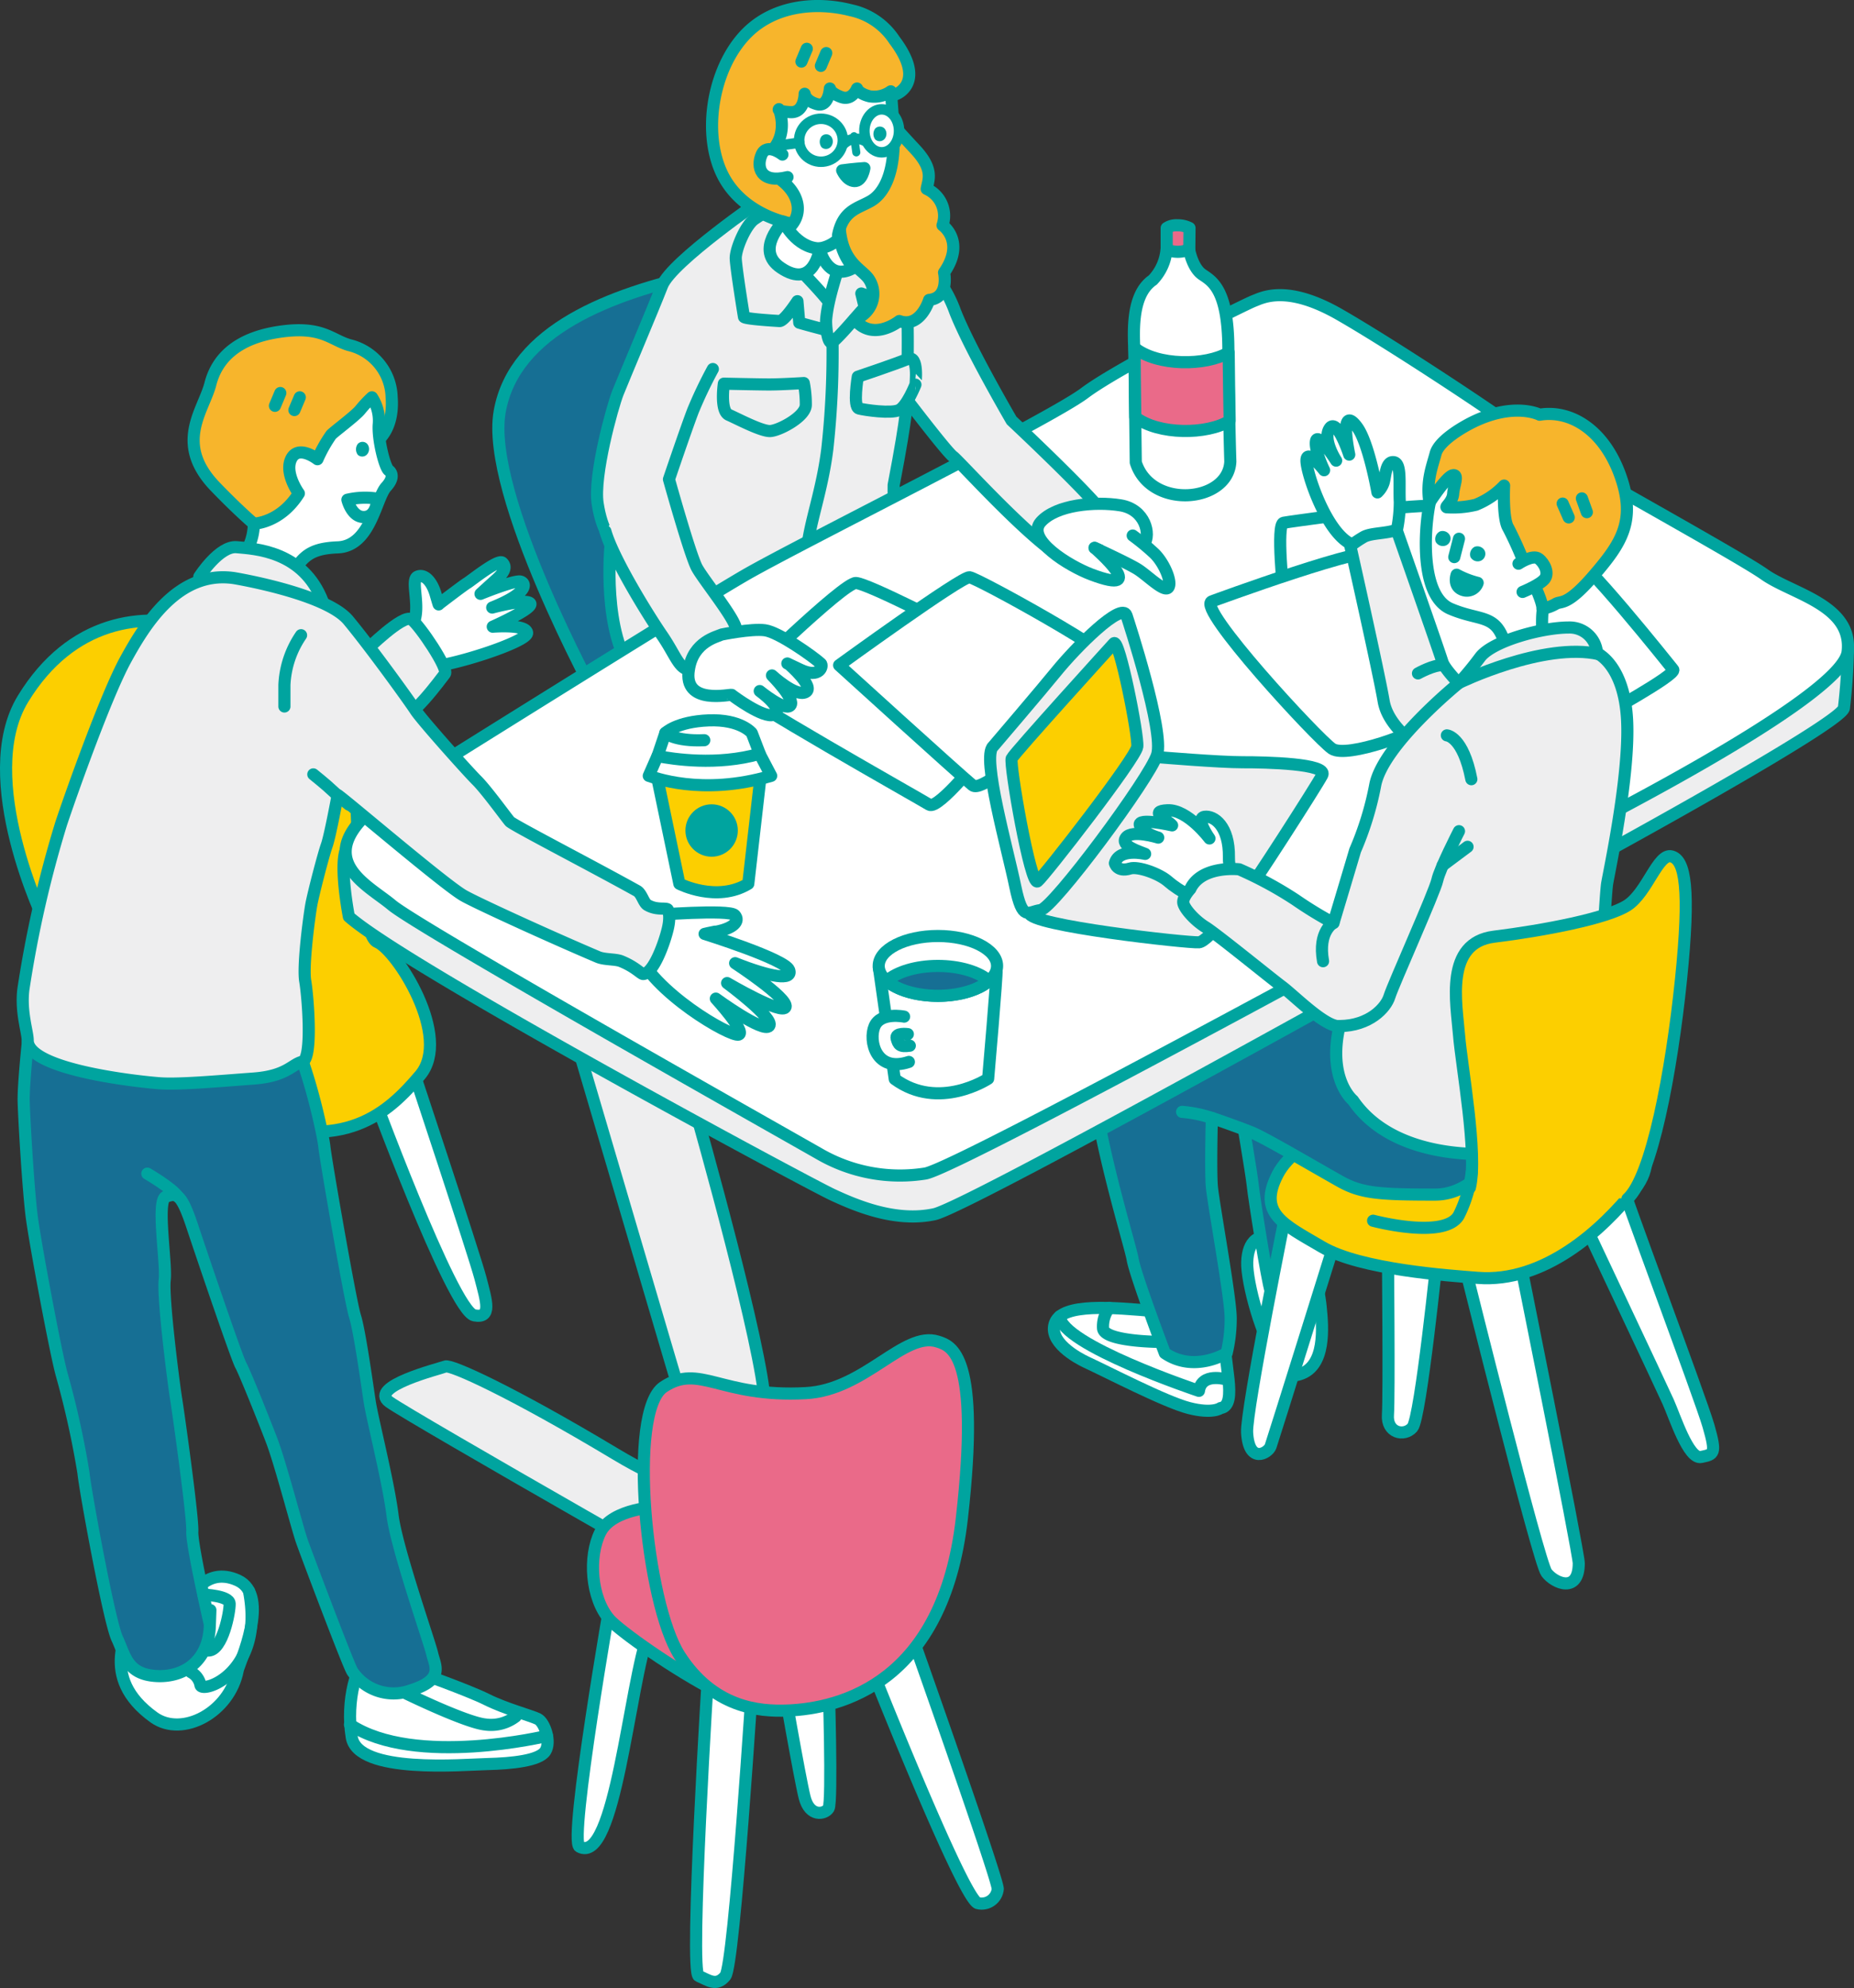 <svg xmlns="http://www.w3.org/2000/svg" viewBox="0 0 302.92 324.74"><rect x="0" y="0" width="302.92" height="324.74" fill="#333333" stroke="none"/><defs><style>.cls-1,.cls-12,.cls-7{fill:#fff;}.cls-1,.cls-10,.cls-11,.cls-12,.cls-13,.cls-14,.cls-2,.cls-3,.cls-4,.cls-5,.cls-6,.cls-8{stroke:#00a49f;stroke-linecap:round;}.cls-1,.cls-12,.cls-13,.cls-14,.cls-2,.cls-3,.cls-4,.cls-5,.cls-6,.cls-8{stroke-linejoin:round;}.cls-1,.cls-10,.cls-14,.cls-2,.cls-3,.cls-4,.cls-5,.cls-6,.cls-8{stroke-width:1.98px;}.cls-2{fill:#fccf00;}.cls-3{fill:#166f94;}.cls-4{fill:#eeeeef;}.cls-5{fill:#ea6a89;}.cls-10,.cls-11,.cls-13,.cls-6{fill:none;}.cls-8{fill:#f7b52c;}.cls-14,.cls-9{fill:#00a49f;}.cls-10,.cls-11{stroke-miterlimit:10;}.cls-11{stroke-width:1.32px;}.cls-12,.cls-13{stroke-width:1.71px;}</style></defs><title>img2</title><g id="レイヤー_2" data-name="レイヤー 2"><g id="レイヤー_1-2" data-name="レイヤー 1"><path class="cls-1" d="M60.26,177s13.66,37.2,17.23,37.86c2.91.54,2-2.28,1-6.11s-11.35-35-11.35-35"/><path class="cls-2" d="M7.38,150.75s-11.53-23.65-3.62-36.6,19.72-14.31,28.8-11.65,25.57,24.45,25.57,24.45.29,25.6,3.5,26.93,12.3,15.5,7,21.76-12.43,12.78-28.66,7S7.38,150.75,7.38,150.75Z"/><path class="cls-3" d="M97.55,114.15s-18.3-33.41-15.91-46.9S100.06,48,114.11,44.84,130.6,96.1,130.6,96.1Z"/><path class="cls-4" d="M94.38,170.88S111.63,229.51,113,234s4.78,13.83-12.42,3.52-26.93-14.67-27.81-14.31S60.09,226.46,63.6,229s60.73,35.14,60.78,34.92,2.58-24.36,0-39.3-12-47.59-12-47.59"/><path class="cls-1" d="M135.38,274.46s.63,19.93,0,20.92-3.1,1.48-3.92-1.81-3.79-20.42-3.79-20.42"/><path class="cls-1" d="M141.23,269.61s15.81,40.1,18.5,41.25a2.64,2.64,0,0,0,3.29-2.31c0-1.81-14.66-43.15-14.66-43.15"/><path class="cls-1" d="M115.76,272.16s-3.15,50-1.6,50.62,2.86,1.81,4.35,0S123,273.46,123,273.46Z"/><path class="cls-1" d="M99.95,260.3s-7.07,40.39-5.27,41.35c5.86,3.12,8.07-26.36,11.36-35.25S99.95,260.3,99.95,260.3Z"/><path class="cls-5" d="M107.52,246.13s-7.47.22-9.44,4.17-1.54,10.76,1.54,14.27c1.51,1.72,10.37,8.14,18,12,9.51,0,14.56,5.3,19.38-4.33,9.44-18.89-28.55-26.13-28.55-26.13Z"/><path class="cls-1" d="M212.36,224.48c-1.58.49-1.51-.23-3.58-2.59-2.5-2.86-5.13-12.46-5-15.76s1.64-5.11,6-3.79,5.66,7.8,6,11.14S216.64,223.16,212.36,224.48Z"/><path class="cls-3" d="M202.6,180.65s1.93,11.28,2.1,13.09,2.36,15.65,2.91,17.13,2.72,14.26,5.85,3.66,4.41-27.71,4.41-27.71Z"/><path class="cls-1" d="M226.77,204.41s.22,23.71,0,26.68,2.64,3.63,4,2.09,4.12-28.77,4.12-28.77"/><path class="cls-1" d="M258.07,198.16s13.4,28.41,14.49,30.83,3.31,9.44,5.39,9,2.52-.44,1.2-5.05-14.28-39-14.49-40.67S258.07,198.16,258.07,198.16Z"/><path class="cls-1" d="M239.78,208.6s11.58,46.53,12.9,48.29,5.27,3.42,5.27-1.54c0-1.76-10.1-51.83-10.1-51.83"/><path class="cls-1" d="M217.87,203.53s-9.88,31.62-10.27,32.72-3.55,3-3.84-2.27c-.19-3.56,6.47-36.6,6.47-36.6"/><path class="cls-1" d="M199.43,230s-1.26,1-5.16,0-13.4-5.94-16.75-7.48c-1.51-.7-6.42-3.39-5.11-6.52s9.22-2.47,16.47-1.81,8.75,1.42,11.42,4.54C199.6,221.72,202.43,229.59,199.43,230Z"/><path class="cls-2" d="M241.43,208.73c-4.55-.36-19.09-1.32-25.44-5.05s-10.52-5.49-7.23-11.86,14.87-9.14,14.87-9.14l40.69-1.18s8.24,5.87,2.8,12.71S252.23,209.58,241.43,208.73Z"/><path class="cls-3" d="M218.86,192.92c-4.37-2.46-12.08-7-14.28-7.91S198,182.6,198,182.6s-.22,8.56,0,11.2,3.08,18.16,3.08,21.49a24.08,24.08,0,0,1-.66,5.74s-5.27,3.29-10.1,0c0,0-4.83-12.74-5.27-15.37s-7.9-26.35-6.37-34S196.25,157.34,209,157s43.7,13.07,43.7,13.07-5.88,25.06-18.2,25.06C225.11,195.14,222.35,194.89,218.86,192.92Z"/><path class="cls-6" d="M193.14,181.62a20.3,20.3,0,0,1,4.86,1"/><path class="cls-4" d="M57,149.73s-1.52-7.8-.54-10.78S301.93,106,301.93,106a95.39,95.39,0,0,1-.66,9.66c-.49,2.64-42.76,25.69-45.95,27.34s-96.41,54-102.67,55.34S140,197,136,195.14,66.46,158.09,57,149.73Z"/><path class="cls-4" d="M124.79,32.39s-15.07,10.32-16.61,14.27S101.81,62,100.94,64.2s-4,13.48-3.29,18.06S99.84,88,99.84,88s-1.54,13.31,2.85,20.7l5.49,6.81,41.73-25s-4.07-.51-3.9-11.27c2.37-12.3,2.15-13.92,2.15-13.92s7.46-16-1.32-21.78S136.56,30.63,124.79,32.39Z"/><path class="cls-6" d="M135.93,52.15a143.07,143.07,0,0,1-.76,21.22C133.68,85.21,129,91,134,100"/><path class="cls-1" d="M66.26,128.27s46.87-29.36,55.6-34.39,49.58-25.33,55.34-29.67,26.35-14.56,27.67-15.05,5.27-2.78,14,2.23,26.85,17,29.23,19,35.65,20.21,40.16,23.42,14.49,5,13.62,12.65-44.81,29.66-49.19,31.85-96.42,52.77-101.57,53.39a26.3,26.3,0,0,1-17.21-3.2c-6.38-3.65-65.33-36.85-69.9-40.67S48.52,139.35,66.26,128.27Z"/><path class="cls-1" d="M261.26,117.19s12.78-7,12.12-7.81-15-18.84-17.07-18.95S243.9,98,243.9,98s5.42,17.38,5.92,17.54S261.26,117.19,261.26,117.19Z"/><path class="cls-1" d="M209.72,97.08s-1.24-11.45,0-11.69,15.48-2.11,15.48-2.11,16.39-2.09,17.13.87c0,0,10.13,32.71,10.35,33s-35.3-6.44-35.3-6.44Z"/><path class="cls-1" d="M198,98.23s26.68-9.83,27.34-7.8,5.74,27.51,6.3,28.22-11.56,5.32-14,3.65S195.37,99.19,198,98.23Z"/><path class="cls-1" d="M160.72,123s-7.41,9.36-8.89,8.44-32.2-18.21-31.58-19,17.61-17.31,19.59-17.21,15.89,7.31,15.89,7.31Z"/><path class="cls-1" d="M137.1,108.66s20-14.52,21.31-14.37,24.8,13.1,23.76,14.37-20.8,21.65-23.27,19.61S137.1,108.66,137.1,108.66Z"/><path class="cls-4" d="M189.25,123.68s10,.84,13.78.83,14,.22,13,2.11-11.77,18.66-12.5,19.3-6,7.85-7.63,8-27.88-2.75-27.7-4.78S174.75,118.22,189.25,123.68Z"/><path class="cls-4" d="M162.26,121.93s8.15-9.55,10.18-12.06c3.43-4.24,10.86-11.63,11.62-9.34.38,1.15,6.17,18.92,5,22.74s-17,25.12-19.06,25.39-2.89,2-4.12-3.85C164.64,138.73,160.34,123.6,162.26,121.93Z"/><path class="cls-2" d="M182,105.08S165.71,123,165.3,123.89s3.09,21,4.23,20.07,16.08-20.13,16.29-22S182.85,104.17,182,105.08Z"/><polygon class="cls-7" points="127.53 30.99 124.35 40.4 133.71 50.22 137.21 50.22 146 40.6 135.94 28.05 127.53 30.99"/><path class="cls-1" d="M227.71,88.67a23.44,23.44,0,0,0,1-6.67c-.16-2.88.33-6.34-1-6.51s-1.32,2.39-1.65,3.38a3.88,3.88,0,0,1-1,1.56s-1.4-8-3.29-10.62-2.31-.48-1.32,4.45c0,0-2-6.1-3.21-4.29s1.07,5.27,1.07,5.27-3-4.69-3.29-3.21,1.32,4.78,1.32,4.78-2.88-3.71-2.88-1.56S216.92,87.6,221.12,89s4.36,2.67,4.36,2.67Z"/><path class="cls-4" d="M232,122.1s-5.19-3.19-5.93-7.58c-.78-4.6-5.44-25.32-5.44-25.32a17.43,17.43,0,0,1,2.1-1.44c1.16-.72,3.53-.56,5.46-1.2,0,0,6.87,19.56,7.48,21.54s7,7.74,7,7.74S236.53,121.61,232,122.1Z"/><path class="cls-1" d="M202.6,144.05s-1.86-.8-1.81-4c.08-5.15-2.47-6.87-4-6.63s.82,3.54.82,3.54-3.54-4.75-6.84-4.61.08,1.65.74,2.47c0,0-5.76-1.32-5.27,0s3,2,3,2-4.28-1.34-5.27,0,2.14,2.24,3.13,2.66c0,0-4.28-1-4.94,1.52,0,0,.33,1.52,2.47.87,1.3-.4,4.78.82,6.26,2.14s5.6,3.79,7.74,3.79S202.6,144.05,202.6,144.05Z"/><path class="cls-1" d="M106.51,149.49s12.66-1,13.55,0-.26,2.15-3,2.69l-.21,0c-.64.11-1.73.37-1.73.37s13.13,4.1,13.81,5.88-3,1.21-8.82-1.1c0,0,8.67,5.67,8.25,7.14s-9.56-3.89-9.56-3.89,7.83,5.78,6.88,7-8.72-4.46-8.72-4.46,5,5.46,3.73,5.88-14.08-6.88-16.86-14S106.51,149.49,106.51,149.49Z"/><path class="cls-1" d="M67.78,273s8.67,3.07,11.75,4.61,7.25,2.63,8.35,3.18,2.2,3.73,1.21,5.27-5.49,2-9.44,2.09-21.19,1.65-22.18-4.39.88-12.19,2.75-13.29"/><path class="cls-1" d="M67.32,106.79a16.46,16.46,0,0,1,.45-5.6c.78-2.74-.69-6.51.46-7s2.35.84,2.94,2.87.5,1.64.5,1.64,4-3.07,4.63-3.44,5.11-4,5.79-3.34.36,1.53-1,2.74S78.51,97,78.51,97s5.59-2.28,6.55-2,1.18,1.92-4.64,4.24c0,0,5.51-1.49,6.2-.69s-6.11,3.82-6.11,3.82,5.45-.46,5.61,1-12.71,5.59-16.25,5.54S67.32,106.79,67.32,106.79Z"/><path class="cls-1" d="M30.94,261.44s2.47-5.76,7.91-3.29.19,13.63,0,14.66c-1.32,6.92-9.06,11-13.67,7.74-9.39-6.71-3.79-14.33-3.79-16.64S30.94,261.44,30.94,261.44Z"/><path class="cls-3" d="M5.19,164.37S3.76,176.45,3.87,180s.77,14.5,1.32,18.78,4,22.73,4.94,25.91a145.6,145.6,0,0,1,3.51,15.92c.22,2.53,4.17,24.16,5.49,27s1.65,5.82,6.26,6.15,8.68-2.42,8.89-8.13,0-.33,0-.33-3-13.07-2.86-15.15-2.2-18.89-2.64-21.63-2.2-16.58-1.87-19.44-1.43-13.07.22-13.62,2.42-.77,4.28,4.83S38.68,221.8,39.34,223s3.62,8.57,5.05,12.3,4.17,14.28,4.94,16.47S56.91,272,57.56,273A8.1,8.1,0,0,0,67,276.15c5.71-1.76,4.06-4.06,3.62-6s-5.82-17.24-6.48-22.62-3.29-15.7-3.73-18.56S58.77,217.41,58,215,53.17,189.19,53,187.32s-3.18-16.14-6.92-21-24.16-12.19-24.16-12.19S8.26,151.74,5.19,164.37Z"/><path class="cls-4" d="M59.76,106.29s6.12-6.09,7.47-5.11,6.12,8.07,5.46,8.89-5.49,7.58-7.93,7.58S59.76,106.29,59.76,106.29Z"/><path class="cls-8" d="M61.41,72.2s3-1.85,2.58-7.3a9,9,0,0,0-6.94-8.53c-3-.88-4.44-3.16-11.25-2.19s-10.3,4.15-11.42,8.52-6,9.74.8,16.8S45.61,88.8,45.61,88.8Z"/><path class="cls-1" d="M60.77,64.9a6.93,6.93,0,0,1,1.12,4.33c-.22,2.49,1,7.22,1.65,7.62,0,0,1.27.8-.44,2.67s-2.52,9.68-7.92,9.89-6,2.09-8.66,6.15S38,95,38.61,93.11s2.79-3.64,2.87-7.57c0,0,4.3-.08,7.35-4.94,0,0-2.42-3.32-1.24-5.67s4.28.08,4.28.08a23.05,23.05,0,0,1,2.25-4c.75-.72,4-3.13,4.76-4.09A19.14,19.14,0,0,1,60.77,64.9Z"/><line class="cls-6" x1="48.98" y1="64.9" x2="48.1" y2="66.98"/><line class="cls-6" x1="45.8" y1="64.2" x2="44.92" y2="66.29"/><path class="cls-9" d="M60,72.51a1.05,1.05,0,0,0-1.54,0,1.49,1.49,0,0,0,0,1.78,1.06,1.06,0,0,0,1.54-.1A1.32,1.32,0,0,0,60,72.51Z"/><path class="cls-6" d="M56.76,81.63a12.85,12.85,0,0,1,4.87-.18s0,2.88-2.08,3S56.76,81.63,56.76,81.63Z"/><path class="cls-4" d="M32.56,94.21s3.26-5.1,6.12-4.83,10.86.55,14.05,8.89"/><path class="cls-4" d="M38.24,94.43s15,2.47,18.67,6.89,10,13.2,11,14.74,8.45,9.88,10,11.42,4.72,5.93,5.38,6.7c.49.57,13.37,7.21,20.79,11.34.77.43,1.09,2,1.72,2.32,1.5.87,3,.4,3.3.72,0,0,.55.88,0,3.18s-2.31,7.25-4,7.36c-.39,0-1.27-1.14-3.62-2.09-.91-.37-2.71-.23-3.79-.69-8-3.4-19.9-8.85-21.9-10-3-1.65-19.75-16-20.62-16.46,0,0-1.23,6.69-1.78,8.22s-2.2,7.91-2.52,9.66-1.43,10-1,12.51,1.26,12.74-.49,13.18-2.53,2.35-8,2.75-12.08,1-15.26.77-21.59-2.15-21.59-7c0-1.37-1.17-4.67-.71-8.34A187,187,0,0,1,10,134.51c1.76-5.27,7.36-21,10.54-26.79S29.13,93.11,38.24,94.43Z"/><path class="cls-6" d="M51.19,126.49s2.25,1.81,2.91,2.47S57,131.43,57,131.43"/><path class="cls-6" d="M49.19,103.76a15.56,15.56,0,0,0-2.72,8.13v3.51"/><path class="cls-6" d="M24.07,191.71s4,2.31,5,3.76"/><path class="cls-1" d="M237,74.25a25.28,25.28,0,0,0-3.38,7.82c-.91,4.2-1.65,15.24,3.38,17.38s7.58.66,9,6.18,6.09,4.12,6.09,1.15-.58-7.82.66-9.06,12.6-17.87,4.28-23.47S239.2,70,237,74.25Z"/><path class="cls-8" d="M251.56,67.74s-4.12-2.14-11,1.24c-1.59.79-5.44,3-6,5.11s-1.56,4.53-1,8c0,0,2.72-4.2,3.79-4.45s.16,1.73.08,3-1.32,2.14-1.07,2.22a15.8,15.8,0,0,0,4.78-.41,13.08,13.08,0,0,0,4.61-3.13s-.27,5.44.69,6.92a60.15,60.15,0,0,1,2.69,6c.33.66,3,5.9,2.88,7.19a6.48,6.48,0,0,0,2.15-.77c.91-.58,1.81.49,6.26-4.69s7-8.89,4.28-16.39S256.5,66.92,251.56,67.74Z"/><path class="cls-1" d="M248.1,92.08s2.31-1.56,3.29-.82,1.72,2.33,1,3.29-3.62,2.14-3.62,2.14"/><line class="cls-6" x1="258.46" y1="81.41" x2="259.27" y2="83.66"/><line class="cls-6" x1="255.32" y1="82.26" x2="256.31" y2="84.52"/><path class="cls-9" d="M236.91,87.5a1.34,1.34,0,0,0-1.65-.69,1.38,1.38,0,0,0-.69,1.69,1.34,1.34,0,0,0,1.7.59A1.23,1.23,0,0,0,236.91,87.5Z"/><path class="cls-9" d="M242.6,90a1.34,1.34,0,0,0-1.65-.69,1.39,1.39,0,0,0-.69,1.69,1.34,1.34,0,0,0,1.7.59A1.24,1.24,0,0,0,242.6,90Z"/><path class="cls-10" d="M238.38,88l-.77,3"/><path class="cls-6" d="M238,93.88a14.71,14.71,0,0,0,3.43,1.33,1.86,1.86,0,0,1-2.2,1.22C237.26,95.93,238,93.88,238,93.88Z"/><path class="cls-4" d="M218.86,167.61c-2,8.73,2.2,12.13,2.2,12.13,6.59,9.66,21.52,9.22,26.38,8.35s14.25-27.23,14.25-29,.66-13.12.88-14.66,3.73-17.57,3.28-26.73-4.91-11-4.91-11a4.49,4.49,0,0,0-4.64-4.2c-4.38,0-12.49,2.22-14.47,4.86a52.81,52.81,0,0,1-3.46,4.2s-12.36,10-13.67,16.64a50.45,50.45,0,0,1-3.29,10.71c-.16.58-3.54,11.86-3.54,11.86A63.82,63.82,0,0,1,211.7,147a61.9,61.9,0,0,0-9.22-5c-.66-.08-6.26-.49-8,3.21,0,0-1.24,1.32-1.15,2.22s1.81,2.88,3.62,4,10.54,8.24,12.52,9.72S216.56,167.83,218.86,167.61Z"/><path class="cls-6" d="M234.84,123.58"/><path class="cls-6" d="M236.4,120.12s2.64.16,4,7.16"/><path class="cls-6" d="M238.38,135.77s-3.13,6.09-3.54,8-7.25,17.13-7.82,19-3.29,4.8-8.15,4.83"/><line class="cls-6" x1="239.78" y1="138.32" x2="235.71" y2="141.36"/><path class="cls-6" d="M217.87,150.75s-2.58,1.37-1.7,6.26"/><path class="cls-6" d="M231.68,110s2.65-1.48,4.06-1.32"/><path class="cls-2" d="M240.16,194c1.32-5.51-1.37-19.87-1.78-25S236,154,244.12,153s18.51-3,21.77-5.11,5-8.59,7.22-8,3.08,5.2,1.54,20.14-4.77,32.28-8.75,35.8"/><path class="cls-6" d="M238.38,111.55s13.83-6.75,22.87-4.69"/><path class="cls-6" d="M224.35,199.4s11.73,3.13,14-.88a21.52,21.52,0,0,0,2.11-7"/><path class="cls-4" d="M116.47,60.28a71.18,71.18,0,0,0-3.24,6.8c-1.1,2.86-3.93,11.21-3.93,11.21s3.49,12.52,4.59,14.49,5.83,7.8,6.32,9.72-4.78,6.58-7,6.89-2.64-2.11-5.05-5.62-8-12.59-9.25-17"/><path class="cls-1" d="M117.9,103.65s4.82-1,7.08-.7,7.85,4.27,9.14,5.44c.41.37-.16,2.5-3.34,1s-1.89-.9-1.89-.9,4.36,3.75,2.72,4.57-5.48-2.73-5.48-2.73,3.91,3.93,3,4.91-5-2.36-5-2.36,4.25,3.07,2.28,3.87c-1.64.66-6.68-3.07-6.85-3.24s-8,1.79-7-4.16C113.25,104.76,117.24,104,117.9,103.65Z"/><path class="cls-4" d="M149.67,41.85a20.76,20.76,0,0,1,6.39,9.06c2.35,6,9.22,17.77,9.22,17.77s15.59,14.6,15.59,16.16-4.68,7.26-5.71,7c-4.72-1.2-18.44-16.58-19.43-17.26s-7.58-9.33-7.58-9.33.69-18.06-.73-21.35S149.67,41.85,149.67,41.85Z"/><path class="cls-4" d="M127.34,33.8l.89,2.91a2.35,2.35,0,0,1-1.29,1.18,32,32,0,0,0,3.56,5.93c1.77,2,4.81,4.9,6.61,7.86.4.66-.39,2.68-1.57,2.37-2.12-.55-4.05-1.07-4.95-1.34l-.3-3.51s-2.14,3.29-2.93,3.24-5.73-.34-5.8-.68-1.3-8-1.35-9.52,1.6-5.46,3.08-6.46S127.12,33.3,127.34,33.8Z"/><path class="cls-4" d="M135.09,31.16l1.19,4.3A8.15,8.15,0,0,1,138,35.3a32,32,0,0,1-.57,6.9c-.69,2.61-2.15,6.53-2.45,10-.06.76.19,4.44,1.11,3.64,1.65-1.43,4.51-5,5.2-5.6l-.56-2.3s2.65,1,3.33.63,5-2.84,4.9-3.18-2.39-7.78-3-9.13-3.86-4.19-5.62-4.43S135.06,30.61,135.09,31.16Z"/><path class="cls-8" d="M143.24,17.43s3.15,3.6,6.28,6.95,2.14,5,1.89,6.48A4.81,4.81,0,0,1,154,36.8s3.79,2.62.25,7.72c0,0,.91,4.13-2.44,4.47,0,0-1.42,4.69-4.88,3.45,0,0-4.35,3.49-7.32-.29a4.33,4.33,0,0,0,2.29-6.64c-1.48-2-5.47-2.95-4.65-12.09A34.32,34.32,0,0,1,143.24,17.43Z"/><path class="cls-8" d="M146.42,15.38s5-1.84-.29-8.84A11.33,11.33,0,0,0,139,1.67C133.38.23,125.86.76,121.19,6.31c-5.09,6-6.42,16.5-2.8,22.87s11.94,8.26,15.32,7.44S143,16.54,146.42,15.38Z"/><path class="cls-1" d="M136.92,38.43c.82-4.12,3.23-4.36,5.37-5.6S146.23,28.22,146,22c-.12-3.13-.31-5.5-.46-7.08a4.61,4.61,0,0,1-3.51.8c-1.81-.47-2-1.26-2-1.26s-.8,2.06-2.61,1.38-1.83-1.38-1.83-1.38-.19,3.11-2.12,2.55-2-1.69-2-1.69,0,3.15-2.33,3-1.87-.49-1.87-.49,1.71,4-1.36,7A5.36,5.36,0,0,0,128,29.72c2.68,2.26,3.34,5.54.56,7.82"/><path class="cls-1" d="M127.84,25.25s-2.52-2-3.4,0-.22,4.78,4.23,3.68"/><line class="cls-6" x1="135" y1="8.67" x2="134.12" y2="10.76"/><line class="cls-6" x1="131.82" y1="7.97" x2="130.94" y2="10.06"/><path class="cls-4" d="M131.33,62.57s-3.75.24-5.79.23-7.27-.13-7.27-.13-.66,4.45.81,5.1,5.32,2.69,6.75,2.64,5.82-2.33,5.83-4.28A18,18,0,0,0,131.33,62.57Z"/><path class="cls-4" d="M148.3,58.64c-1.88.79-8.15,2.9-8.15,2.9s-.82,4.93.2,5.19,5.25.87,6.54.25,2.68-4.15,2.68-4.15S150.18,57.84,148.3,58.64Z"/><path class="cls-1" d="M128,36.2s2.07,4.32,5.93,4.38c0,0-.91,6.87-6.37,3.15C123.24,40.82,128,36.2,128,36.2Z"/><path class="cls-1" d="M137.2,38.84a5.81,5.81,0,0,1-3.31,1.74s1.28,5.66,5.57,3.17A9.57,9.57,0,0,1,137.2,38.84Z"/><line class="cls-11" x1="139.54" y1="22.25" x2="139.91" y2="24.89"/><path class="cls-6" d="M141.23,27.46s-1.86.12-3.63.37c0,0,.72,1.68,2,1.75S141.23,27.46,141.23,27.46Z"/><ellipse class="cls-12" cx="134.14" cy="22.91" rx="3.57" ry="3.51"/><ellipse class="cls-12" cx="144.06" cy="21.37" rx="2.83" ry="3.51"/><path class="cls-13" d="M137.78,23.57a3,3,0,0,1,3.52-.56"/><path class="cls-9" d="M135.77,22.27a1.05,1.05,0,0,0-1.54,0,1.49,1.49,0,0,0,0,1.78,1.06,1.06,0,0,0,1.54-.1A1.32,1.32,0,0,0,135.77,22.27Z"/><path class="cls-9" d="M144.52,21A1.05,1.05,0,0,0,143,21a1.49,1.49,0,0,0,0,1.78,1.06,1.06,0,0,0,1.54-.1A1.32,1.32,0,0,0,144.52,21Z"/><line class="cls-13" x1="130.6" y1="23.31" x2="126.73" y2="23.85"/><path class="cls-1" d="M124.14,123.14,116,126.95l-8.56-3.45,1.27-3.77s1.81-1.85,7.06-2.06,7.06,2.06,7.06,2.06Z"/><path class="cls-2" d="M107.13,125.82,111,144.36s6.09,3.12,11.26,0l2.12-18.53Z"/><path class="cls-1" d="M107.42,123.5,106,126.73c.58.16,8.56,3.38,20,0l-1.89-3.6C117.17,125.11,110,124,107.42,123.5Z"/><path class="cls-6" d="M108.7,119.73s1.54,1.4,6.37,1.18"/><circle class="cls-14" cx="116.27" cy="135.66" r="3.29"/><path class="cls-1" d="M162.83,158.4c.11.71-1.38,17.8-1.38,17.8s-8.07,5.33-15.26.06L143.59,158"/><ellipse class="cls-1" cx="153.24" cy="157.78" rx="9.67" ry="4.89"/><path class="cls-3" d="M144.87,160.22c1.67,1.46,4.79,2.44,8.37,2.44s6.69-1,8.37-2.44c-1.67-1.46-4.79-2.44-8.37-2.44S146.55,158.76,144.87,160.22Z"/><path class="cls-1" d="M147.72,166.06s-3.82-.79-4.83,1.57.23,7.63,5.61,5.83"/><path class="cls-1" d="M148.33,168.92s-2.11-.29-1.83.72.52,1.41,2.15,1.17"/><path class="cls-5" d="M194.3,42.09h-3.68V37.25a2.86,2.86,0,0,1,1.73-.45,4.21,4.21,0,0,1,2,.45Z"/><path class="cls-1" d="M185.57,75.53s-.2-16.73-.22-17.55c-.05-2.91-.77-9.66,3-12.24a8.21,8.21,0,0,0,2.25-5,4.56,4.56,0,0,0,3.68,0s.52,3,2.16,4.11,4.21,2.47,4.26,12.1c.05,9.83.32,18.46.32,18.46C200.68,82.14,188,83.26,185.57,75.53Z"/><path class="cls-5" d="M185.37,56.82c0,2.37.08,7.18.12,11.33,3.81,2.92,11.74,2.87,15.42.59-.06-3.19-.12-7.17-.16-11.16C197,59.81,189.08,59.81,185.37,56.82Z"/><path class="cls-1" d="M178.84,89.49s9.31,8.07-.55,4.34c-3.67-1.39-10.76-5.74-8.24-8.57s8.9-3.38,13-2.72,5,4.78,3.89,6.32c-.47.66.73,2.64-.94,2.79C183.73,91.84,178.84,89.49,178.84,89.49Z"/><path class="cls-1" d="M178.84,89.49s5.38,2.47,7,3.47,4.39,3.86,5.05,3-.7-4.06-2.33-5.6a39.25,39.25,0,0,0-3.49-2.88"/><path class="cls-1" d="M255.81,86.56"/><path class="cls-5" d="M128.61,279.41c-4.67.17-12.08-.47-17.57-9s-8.56-39.9-2.64-43.85,9.27,1.76,23.26,1c9.65-.5,16-10.18,21.55-8.42,2.3.73,7,2.13,3.94,28.92S137.39,279.08,128.61,279.41Z"/><path class="cls-6" d="M189.33,219.19s-9.11-.07-9.11-2.27a5.08,5.08,0,0,1,1-3.29"/><path class="cls-6" d="M200.25,225.3s-3.92-1.14-4.36,1.89c0,0-22.65-7.57-22.73-12.18"/><path class="cls-6" d="M84.25,280.39a6.6,6.6,0,0,1-4.94,1.3c-3.18-.31-13-5.1-13-5.1"/><path class="cls-6" d="M89.37,283.55s-21.54,5.2-32.19-1.85"/><path class="cls-6" d="M31.21,273.15a3,3,0,0,1,1.54,2.09c.22,1.43,10.54-1.85,7.93-15.35"/><path class="cls-6" d="M33.23,260.47s4.24.16,4.29,1.48-1.15,7.64-3.46,7.66"/></g></g></svg>
